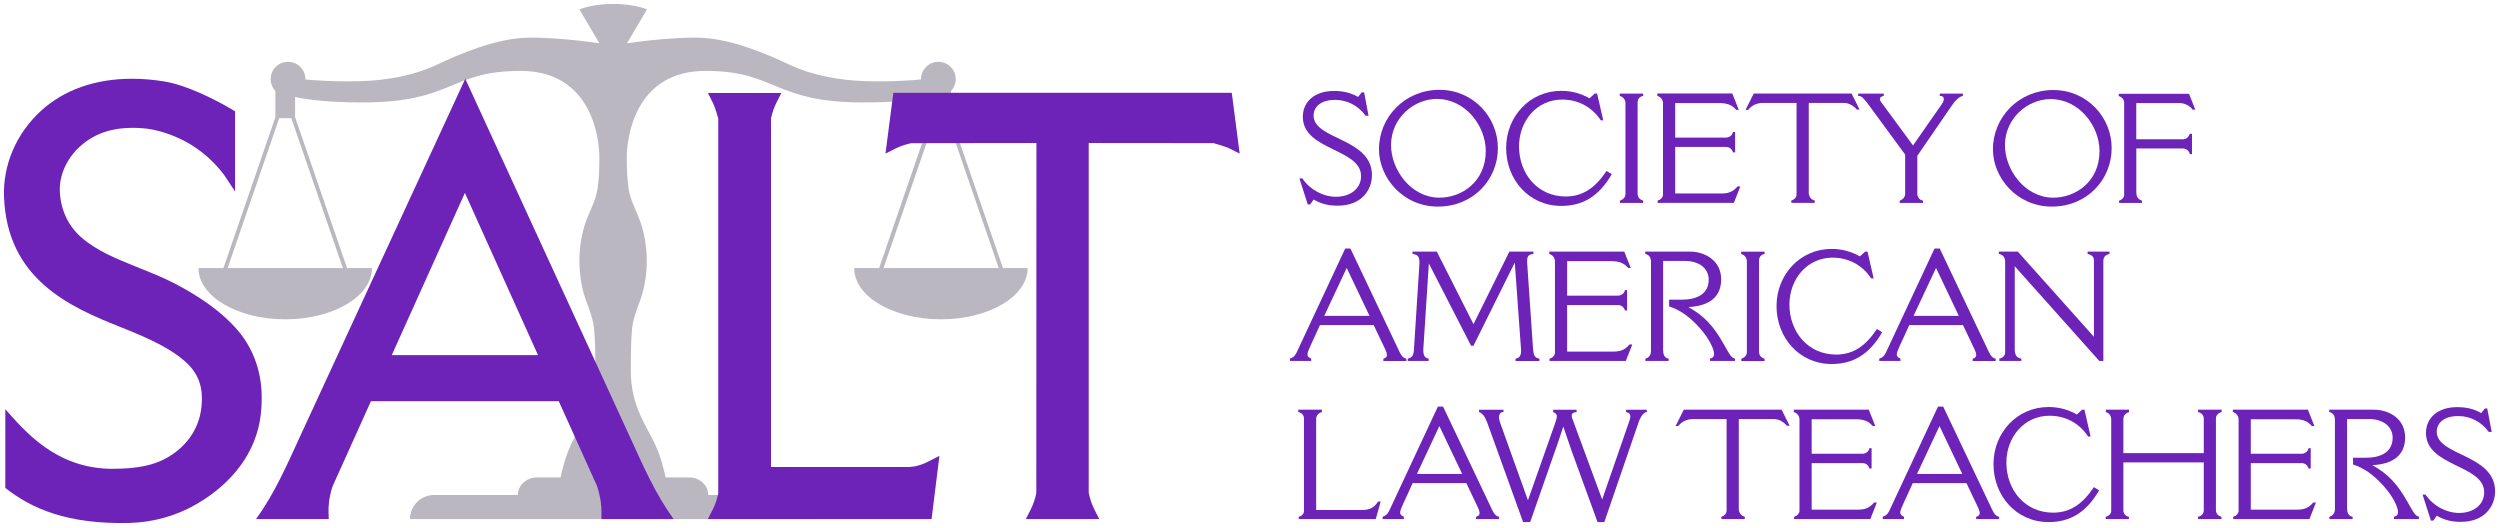 <svg width="951" height="201" viewBox="0 0 951 201" fill="none" xmlns="http://www.w3.org/2000/svg">
<path d="M381.521 101.97L361.766 44.565V34.62C363.251 33.03 363.986 30.72 363.311 28.26C362.681 26.01 360.821 24.225 358.541 23.7C354.206 22.695 350.351 25.965 350.351 30.12C350.351 30.15 350.351 30.195 350.351 30.225C347.471 30.51 338.966 31.2 328.841 30.855C319.676 30.54 309.266 28.8 300.566 24.72C292.301 20.835 277.661 14.31 264.836 14.31C259.976 14.31 255.026 14.625 250.736 15.015C243.716 15.645 238.496 16.485 238.496 16.485L246.131 3.54C246.026 3.51 245.921 3.465 245.816 3.435C242.426 2.235 238.151 1.515 233.501 1.5C233.456 1.5 233.426 1.5 233.381 1.5C233.336 1.5 233.261 1.5 233.261 1.5C233.261 1.5 233.186 1.5 233.141 1.5C233.096 1.5 233.066 1.5 233.021 1.5C228.371 1.53 224.096 2.25 220.706 3.435C220.601 3.465 220.496 3.51 220.391 3.54L228.026 16.485C228.026 16.485 222.806 15.645 215.786 15.015C211.496 14.625 206.546 14.31 201.686 14.31C188.846 14.31 174.206 20.835 165.956 24.72C157.271 28.815 146.846 30.555 137.681 30.855C127.571 31.2 119.051 30.495 116.171 30.225C116.171 30.195 116.171 30.15 116.171 30.12C116.171 25.95 112.316 22.695 107.981 23.7C105.701 24.225 103.826 26.01 103.211 28.26C102.521 30.735 103.271 33.03 104.756 34.62V44.565L85.001 101.97H75.506C75.506 112.74 90.281 121.47 108.506 121.47C126.731 121.47 141.506 112.74 141.506 101.97H132.011L112.256 44.565V36.915C117.221 37.965 125.276 38.97 138.011 38.97C172.511 38.97 171.011 26.97 198.011 26.97C225.011 26.97 228.011 52.47 228.011 59.97C228.011 62.025 227.981 64.08 227.861 66.135C227.756 68.025 227.591 69.915 227.306 71.79C226.526 76.95 223.691 81.24 222.236 86.205C220.481 92.235 219.986 98.655 220.736 104.88C221.096 107.925 221.741 111.03 222.791 113.925C224.261 117.945 225.731 121.5 226.061 125.82C226.421 130.23 226.466 134.655 226.481 139.08C226.481 139.71 226.481 140.34 226.481 140.97C226.481 154.47 220.481 161.971 217.301 168.886C214.961 173.971 213.731 179.191 213.236 181.606H204.296C200.276 181.606 197.006 184.606 197.006 188.296H165.131C160.181 188.296 156.146 192.226 155.966 197.146C155.966 197.311 156.101 197.461 156.281 197.461H310.151C310.316 197.461 310.466 197.311 310.466 197.146C310.301 192.226 306.266 188.296 301.301 188.296H269.426C269.426 184.606 266.171 181.606 262.136 181.606H253.196C252.716 179.191 251.486 173.971 249.131 168.886C245.951 161.971 239.951 154.47 239.951 140.97C239.951 140.34 239.951 139.71 239.951 139.08C239.966 134.655 240.026 130.23 240.371 125.82C240.701 121.5 242.186 117.945 243.641 113.925C244.691 111.03 245.321 107.925 245.696 104.88C246.446 98.655 245.951 92.235 244.196 86.205C242.756 81.24 239.921 76.935 239.126 71.79C238.841 69.915 238.676 68.025 238.571 66.135C238.466 64.08 238.421 62.025 238.421 59.97C238.421 52.47 241.421 26.97 268.421 26.97C295.421 26.97 293.921 38.97 328.421 38.97C341.141 38.97 349.211 37.965 354.176 36.915V44.565L334.421 101.97H324.926C324.926 112.74 339.701 121.47 357.926 121.47C376.151 121.47 390.926 112.74 390.926 101.97H381.431H381.521ZM130.436 101.97H86.591L106.211 44.97H110.816L130.436 101.97ZM336.086 101.97L355.706 44.97H360.311L379.931 101.97H336.086Z" fill="#BAB7C1"/>
<path d="M516.611 36.87L518.021 35.115H518.906L520.601 44.025H519.491C516.506 39.975 512.291 37.995 507.836 37.995C502.511 37.995 499.691 40.575 499.691 43.965C499.691 53.22 521.891 52.455 521.891 66.645C521.891 71.97 518.201 78.24 508.826 78.24C505.076 78.24 502.496 77.475 499.691 75.9L498.401 77.775H497.471L494.306 67.875H495.416C498.236 72.09 503.261 74.85 508.196 74.85C513.821 74.85 517.751 71.625 517.751 67.005C517.751 56.46 495.596 57.285 495.596 44.445C495.596 38.58 500.231 34.605 507.371 34.605C511.121 34.605 513.881 35.31 516.626 36.885L516.611 36.87Z" fill="#6D22B8"/>
<path d="M569.801 56.265C569.801 68.4 560.366 78.585 547.001 78.585C533.636 78.585 524.561 67.575 524.561 56.79C524.561 44.43 534.521 34.17 547.526 34.17C560.531 34.17 569.786 44.655 569.786 56.265H569.801ZM547.541 75.195C556.211 75.195 565.181 68.985 565.181 57.435C565.181 47.88 557.441 37.635 546.551 37.635C537.881 37.635 529.151 44.835 529.151 55.215C529.151 64.59 536.771 75.195 547.556 75.195H547.541Z" fill="#6D22B8"/>
<path d="M604.661 37.395L606.656 35.58H607.541L609.881 45.78H608.951C605.381 40.395 599.981 37.875 594.251 37.875C584.531 37.875 577.841 46.08 577.841 55.695C577.841 66.12 584.936 74.745 595.601 74.745C602.216 74.745 606.911 71.34 611.126 65.025L613.121 66.255C608.141 74.865 601.871 78.33 593.906 78.33C581.606 78.33 572.936 68.31 572.936 56.295C572.936 44.28 581.966 34.56 593.861 34.56C597.671 34.56 601.181 35.445 604.706 37.425L604.661 37.395Z" fill="#6D22B8"/>
<path d="M625.061 35.58V36.465C623.591 36.765 622.946 37.755 622.946 38.985V73.62C622.946 74.97 623.651 75.9 625.061 76.32V77.205H616.211V76.32C617.621 75.855 618.326 74.91 618.326 73.8V39.345C618.326 38.175 617.741 36.945 616.151 36.48V35.595H625.061V35.58Z" fill="#6D22B8"/>
<path d="M658.976 35.58L661.436 41.79H660.446C659.096 40.155 657.281 39.21 654.176 39.21H637.241V52.335H656.636C657.626 52.335 659.036 51.57 659.216 50.22H660.041V57.96H659.216C658.916 56.73 657.866 55.905 656.636 55.905H637.241V73.605H654.761C657.341 73.605 659.156 73.08 660.971 70.905H662.021L659.561 77.175H630.551V76.29C631.901 75.99 632.606 74.82 632.606 74.115V39.315C632.606 38.205 632.021 36.975 630.431 36.45V35.565H658.961L658.976 35.58Z" fill="#6D22B8"/>
<path d="M704.336 35.58L707.381 41.67H706.331C704.981 40.035 703.046 39.15 701.471 39.15H688.046V73.365C688.046 74.475 688.691 75.885 690.326 76.29V77.175H681.416V76.29C682.826 75.825 683.411 74.94 683.411 73.95V39.15H670.631C668.291 39.15 666.356 40.08 665.006 41.79H664.016L667.121 35.58H704.321H704.336Z" fill="#6D22B8"/>
<path d="M716.576 35.58V36.465C715.586 36.705 715.106 37.05 715.106 37.695C715.106 37.995 715.166 38.28 715.571 38.805L727.706 55.335L738.491 39.87C739.076 39.045 739.421 38.34 739.421 37.65C739.421 37.005 739.076 36.48 737.891 36.48V35.595H746.681V36.48C745.331 36.72 743.816 38.175 742.586 39.99L729.341 59.265V73.68C729.341 74.97 730.166 76.08 731.516 76.32V77.205H722.666V76.32C724.076 75.855 724.721 74.685 724.721 73.8V58.8L711.476 40.755C709.301 37.77 708.251 36.48 707.081 36.48H706.841V35.595H716.561L716.576 35.58Z" fill="#6D22B8"/>
<path d="M803.276 56.295C803.276 68.4 793.856 78.585 780.521 78.585C767.186 78.585 758.111 67.59 758.111 56.82C758.111 44.475 768.056 34.245 781.046 34.245C794.036 34.245 803.276 44.715 803.276 56.295ZM781.046 75.195C789.701 75.195 798.656 69 798.656 57.465C798.656 47.925 790.931 37.695 780.056 37.695C771.401 37.695 762.686 44.895 762.686 55.245C762.686 64.605 770.291 75.195 781.061 75.195H781.046Z" fill="#6D22B8"/>
<path d="M832.691 35.64L835.091 41.73H834.101C832.931 40.095 830.891 39.21 829.076 39.21H812.636V52.965H830.486C831.476 52.965 832.481 52.32 833.006 50.91H833.831V58.635H833.006C832.766 57.225 831.431 56.475 830.321 56.475H812.651V73.155C812.651 74.505 813.116 75.84 814.811 76.32V77.19H806.096V76.32C807.326 75.975 808.031 75.03 808.031 74.1V39.06C808.031 37.95 807.326 37.005 805.976 36.54V35.67H832.706L832.691 35.64Z" fill="#6D22B8"/>
<path d="M511.706 94.545H513.701L531.521 132.045C532.406 133.92 533.216 136.2 534.971 136.44V137.325H526.241V136.44C527.171 136.2 527.591 135.735 527.591 135.03C527.591 134.565 527.411 133.92 527.066 133.155L522.551 123.66H502.106C499.181 130.275 497.366 133.5 497.366 134.79C497.366 135.495 497.666 135.96 498.776 136.425V137.31H490.691V136.425C492.446 135.9 492.971 134.73 493.736 133.02L511.721 94.53L511.706 94.545ZM503.741 120.15H520.961L512.291 101.925L503.741 120.15Z" fill="#6D22B8"/>
<path d="M546.566 95.715L560.516 123.315L574.166 95.715H583.301V96.6C581.426 96.78 580.901 97.425 580.901 99.585L583.121 132.045C583.361 135.21 583.586 135.975 585.581 136.44V137.325H576.506V136.44C578.081 136.14 578.621 135.33 578.621 133.215L576.221 99.87L560.516 131.505H559.586L543.536 100.215L541.421 132.975C541.421 135.315 542.006 136.2 543.476 136.425V137.31H535.511V136.425C536.921 136.125 537.731 135.435 537.851 133.14L539.966 100.095C539.966 97.455 539.261 96.87 537.326 96.585V95.7H546.581L546.566 95.715Z" fill="#6D22B8"/>
<path d="M617.876 95.715L620.336 101.925H619.346C617.996 100.29 616.181 99.345 613.076 99.345H596.141V112.47H615.536C616.526 112.47 617.936 111.705 618.116 110.355H618.941V118.095H618.116C617.816 116.865 616.766 116.04 615.536 116.04H596.141V133.74H613.661C616.241 133.74 618.056 133.215 619.871 131.04H620.921L618.461 137.31H589.451V136.425C590.801 136.125 591.506 134.955 591.506 134.25V99.45C591.506 98.34 590.921 97.11 589.331 96.585V95.7H617.861L617.876 95.715Z" fill="#6D22B8"/>
<path d="M642.836 95.715C648.581 95.715 654.731 99.12 654.731 106.26C654.731 112.59 650.681 116.4 642.251 116.805C648.281 120.15 651.806 124.005 655.721 130.92C657.656 134.325 658.481 136.14 659.996 136.425V137.31H650.501V136.425C651.731 136.125 652.031 135.54 652.031 134.61C652.031 132.915 650.336 128.985 646.586 124.77C642.776 120.495 639.026 117.855 634.931 116.565V113.985H639.791C646.301 113.985 649.991 111.285 649.991 106.365C649.991 102.09 646.301 99.27 641.081 99.27H632.651V133.2C632.651 134.61 633.056 136.245 634.766 136.425V137.31H625.916V136.425C627.386 136.02 628.031 134.895 628.031 133.5V99.69C628.031 98.22 627.566 96.99 625.856 96.585V95.7H642.851L642.836 95.715Z" fill="#6D22B8"/>
<path d="M671.246 95.715V96.6C669.776 96.9 669.131 97.89 669.131 99.12V133.755C669.131 135.105 669.836 136.035 671.246 136.455V137.34H662.396V136.455C663.806 135.99 664.511 135.045 664.511 133.935V99.48C664.511 98.31 663.926 97.08 662.336 96.615V95.73H671.246V95.715Z" fill="#6D22B8"/>
<path d="M707.516 97.53L709.511 95.715H710.396L712.736 105.915H711.806C708.236 100.53 702.836 98.01 697.106 98.01C687.386 98.01 680.696 106.215 680.696 115.83C680.696 126.255 687.791 134.88 698.456 134.88C705.071 134.88 709.766 131.475 713.981 125.16L715.976 126.39C710.996 135 704.726 138.465 696.761 138.465C684.461 138.465 675.791 128.445 675.791 116.43C675.791 104.415 684.821 94.695 696.716 94.695C700.526 94.695 704.036 95.58 707.561 97.56L707.516 97.53Z" fill="#6D22B8"/>
<path d="M735.881 94.545H737.876L755.696 132.045C756.581 133.92 757.391 136.2 759.146 136.44V137.325H750.416V136.44C751.346 136.2 751.766 135.735 751.766 135.03C751.766 134.565 751.586 133.92 751.241 133.155L746.726 123.66H726.281C723.356 130.275 721.541 133.5 721.541 134.79C721.541 135.495 721.841 135.96 722.951 136.425V137.31H714.866V136.425C716.621 135.9 717.146 134.73 717.911 133.02L735.896 94.53L735.881 94.545ZM727.916 120.15H745.136L736.466 101.925L727.916 120.15Z" fill="#6D22B8"/>
<path d="M767.576 95.715L796.526 128.115V99.045C796.526 97.815 795.941 97.05 794.126 96.585V95.7H802.451V96.585C800.636 97.05 800.111 97.995 800.111 99.345V137.31H798.581L766.406 101.28V132.915C766.406 134.85 767.111 136.26 768.926 136.425V137.31H760.541V136.425C761.951 136.125 762.761 135.255 762.761 134.025V99.57C762.761 97.935 761.936 96.87 760.361 96.585V95.7H767.561L767.576 95.715Z" fill="#6D22B8"/>
<path d="M502.841 155.85V156.735C501.266 157.2 500.666 158.265 500.666 159.495V194.011H518.006C520.991 194.011 522.746 193.126 524.216 190.786H525.206L523.331 197.461H494.036V196.576C495.206 196.396 496.031 195.286 496.031 194.521V159.3C496.031 158.07 495.446 157.125 493.856 156.72V155.835H502.826L502.841 155.85Z" fill="#6D22B8"/>
<path d="M546.956 154.68H548.951L566.771 192.181C567.656 194.056 568.466 196.336 570.221 196.576V197.461H561.491V196.576C562.421 196.336 562.841 195.871 562.841 195.166C562.841 194.701 562.661 194.056 562.316 193.291L557.801 183.796H537.356C534.431 190.411 532.616 193.636 532.616 194.926C532.616 195.631 532.916 196.096 534.026 196.561V197.446H525.941V196.561C527.696 196.036 528.221 194.866 528.986 193.156L546.971 154.665L546.956 154.68ZM538.991 180.286H556.211L547.541 162.06L538.991 180.286Z" fill="#6D22B8"/>
<path d="M571.916 155.85V156.735H571.796C570.626 156.735 570.221 157.785 570.221 158.79C570.221 159.555 570.461 160.32 570.806 161.25L581.231 190.321L591.191 162.075C591.491 161.145 592.241 159.21 592.241 158.445C592.241 157.74 591.941 157.215 590.831 156.75V155.865H599.741V156.75C598.271 156.87 597.866 157.395 597.866 158.1C597.866 158.565 598.106 159.27 598.271 159.675L609.461 190.021L619.541 160.905C619.781 160.26 620.186 159.15 620.186 158.445C620.186 157.56 619.781 156.975 618.551 156.75V155.865H626.456V156.75C625.406 156.75 624.176 158.22 623.351 160.56L610.286 198.586H607.706L598.031 172.036C596.861 168.751 595.811 165.525 594.686 162.255C593.456 166.186 591.761 170.926 590.411 174.736L582.086 198.586H579.386L565.796 160.905C565.151 159.15 564.221 157.275 562.631 156.75V155.865H571.886L571.916 155.85Z" fill="#6D22B8"/>
<path d="M677.726 155.85L680.771 161.94H679.721C678.371 160.305 676.436 159.42 674.861 159.42H661.436V193.636C661.436 194.746 662.081 196.156 663.716 196.561V197.446H654.806V196.561C656.216 196.096 656.801 195.211 656.801 194.221V159.42H644.021C641.681 159.42 639.746 160.35 638.396 162.06H637.406L640.511 155.85H677.711H677.726Z" fill="#6D22B8"/>
<path d="M710.891 155.85L713.351 162.06H712.361C711.011 160.425 709.196 159.48 706.091 159.48H689.156V172.606H708.551C709.541 172.606 710.951 171.841 711.131 170.491H711.956V178.231H711.131C710.831 177.001 709.781 176.176 708.551 176.176H689.156V193.876H706.676C709.256 193.876 711.071 193.351 712.886 191.176H713.936L711.476 197.446H682.466V196.561C683.816 196.261 684.521 195.091 684.521 194.386V159.585C684.521 158.475 683.936 157.245 682.346 156.72V155.835H710.876L710.891 155.85Z" fill="#6D22B8"/>
<path d="M737.201 154.68H739.196L757.016 192.181C757.901 194.056 758.711 196.336 760.466 196.576V197.461H751.736V196.576C752.666 196.336 753.086 195.871 753.086 195.166C753.086 194.701 752.906 194.056 752.561 193.291L748.046 183.796H727.601C724.676 190.411 722.861 193.636 722.861 194.926C722.861 195.631 723.161 196.096 724.271 196.561V197.446H716.186V196.561C717.941 196.036 718.466 194.866 719.231 193.156L737.216 154.665L737.201 154.68ZM729.236 180.286H746.456L737.786 162.06L729.236 180.286Z" fill="#6D22B8"/>
<path d="M790.046 157.665L792.041 155.85H792.926L795.266 166.051H794.336C790.766 160.665 785.366 158.145 779.636 158.145C769.916 158.145 763.226 166.351 763.226 175.966C763.226 186.391 770.321 195.016 780.986 195.016C787.601 195.016 792.296 191.611 796.511 185.296L798.506 186.526C793.526 195.136 787.256 198.601 779.291 198.601C766.991 198.601 758.321 188.581 758.321 176.566C758.321 164.551 767.351 154.83 779.246 154.83C783.056 154.83 786.566 155.715 790.091 157.695L790.046 157.665Z" fill="#6D22B8"/>
<path d="M809.906 155.85V156.735C808.271 157.26 807.731 158.31 807.731 159.555V172.381H838.316V159.375C838.316 158.145 837.731 157.155 836.141 156.735V155.85H845.111V156.735C843.536 157.14 842.936 158.265 842.936 159.195V193.936C842.936 195.106 843.461 196.156 845.051 196.576V197.461H836.141V196.576C837.716 196.276 838.316 195.106 838.316 194.176V175.891H807.731V194.056C807.731 195.166 808.376 196.336 809.846 196.576V197.461H800.996V196.576C802.406 196.276 803.111 195.286 803.111 194.296V159.72C803.111 158.31 802.526 157.2 801.056 156.735V155.85H809.906Z" fill="#6D22B8"/>
<path d="M877.931 155.85L880.391 162.06H879.401C878.051 160.425 876.236 159.48 873.131 159.48H856.196V172.606H875.591C876.581 172.606 877.991 171.841 878.171 170.491H878.996V178.231H878.171C877.871 177.001 876.821 176.176 875.591 176.176H856.196V193.876H873.716C876.296 193.876 878.111 193.351 879.926 191.176H880.976L878.516 197.446H849.506V196.561C850.856 196.261 851.561 195.091 851.561 194.386V159.585C851.561 158.475 850.976 157.245 849.386 156.72V155.835H877.916L877.931 155.85Z" fill="#6D22B8"/>
<path d="M903.011 155.85C908.756 155.85 914.906 159.255 914.906 166.396C914.906 172.726 910.856 176.536 902.426 176.941C908.456 180.286 911.981 184.141 915.896 191.056C917.831 194.461 918.656 196.276 920.171 196.561V197.446H910.676V196.561C911.906 196.261 912.206 195.676 912.206 194.746C912.206 193.051 910.511 189.121 906.761 184.906C902.951 180.631 899.201 177.991 895.106 176.701V174.121H899.966C906.476 174.121 910.166 171.421 910.166 166.501C910.166 162.225 906.476 159.405 901.256 159.405H892.826V193.336C892.826 194.746 893.231 196.381 894.941 196.561V197.446H886.091V196.561C887.561 196.156 888.206 195.031 888.206 193.636V159.825C888.206 158.355 887.741 157.125 886.031 156.72V155.835H903.026L903.011 155.85Z" fill="#6D22B8"/>
<path d="M943.856 157.14L945.266 155.385H946.151L947.846 164.296H946.736C943.751 160.246 939.536 158.266 935.081 158.266C929.756 158.266 926.936 160.846 926.936 164.236C926.936 173.491 949.136 172.726 949.136 186.916C949.136 192.241 945.446 198.511 936.071 198.511C932.321 198.511 929.741 197.746 926.936 196.171L925.646 198.046H924.716L921.551 188.146H922.661C925.481 192.361 930.506 195.121 935.441 195.121C941.066 195.121 944.996 191.896 944.996 187.276C944.996 176.731 922.841 177.556 922.841 164.716C922.841 158.851 927.476 154.875 934.616 154.875C938.366 154.875 941.126 155.58 943.871 157.156L943.856 157.14Z" fill="#6D22B8"/>
<path d="M2.021 185.626V155.655C9.011 163.47 21.011 178.336 42.761 178.336C52.496 178.336 58.766 176.896 63.701 174.031C71.156 169.726 75.731 162.975 76.601 155.04C77.456 147.285 75.566 142.005 70.271 137.37C65.321 133.035 58.481 129.405 45.881 124.425C26.381 116.7 2.666 106.14 1.526 74.82C1.091 62.715 6.176 50.85 15.491 42.255C24.206 34.215 36.221 29.955 50.216 29.955C54.221 29.955 58.376 30.3 62.606 31.005C70.661 32.325 81.446 37.59 88.136 41.58L89.426 42.345V72.87L85.541 66.96C75.026 52.47 60.026 49.47 55.691 48.9H55.511C44.651 47.805 36.551 50.055 30.206 55.905C25.391 60.345 22.526 66.735 22.751 72.6C23.006 79.545 25.736 85.755 30.986 90.345C36.761 95.385 44.171 98.37 51.206 101.22C56.276 103.275 61.391 105.225 66.251 107.745C74.921 112.23 83.921 118.08 90.371 125.58C96.011 132.135 99.041 140.28 99.491 148.89C99.641 151.785 99.521 154.68 99.206 157.56C97.601 172.186 88.136 184.021 74.711 191.791C67.031 196.231 58.181 198.721 49.091 198.931C25.526 199.471 12.026 193.471 2.036 185.626H2.021Z" fill="#6D22B8"/>
<path d="M228.776 197.446L228.806 194.896C228.821 192.736 228.566 189.271 227.111 184.876L212.561 152.625H141.101L126.506 184.996C125.111 189.256 124.901 192.706 124.976 194.851L125.066 197.446H97.391C104.561 187.606 109.256 176.611 114.326 165.631C118.961 155.595 123.596 145.575 128.216 135.54C133.721 123.63 139.226 111.705 144.731 99.795C150.011 88.38 155.276 76.95 160.556 65.535C164.501 56.985 168.461 48.435 172.406 39.885C173.936 36.585 175.466 33.27 176.981 29.97L181.721 40.275C185.711 48.96 189.716 57.66 193.706 66.345L209.606 100.935C215.096 112.89 220.601 124.83 226.091 136.785L239.831 166.666C244.766 177.406 249.266 187.861 256.256 197.461H228.761L228.776 197.446ZM204.671 135.105L176.846 73.38L149.021 135.105H204.686H204.671Z" fill="#6D22B8"/>
<path d="M357.356 173.401L354.371 197.446H269.276L271.211 193.636C272.051 191.956 272.726 190.006 273.221 187.816V45.015C273.221 45.015 272.051 40.86 271.211 39.18L269.291 35.37H297.221L295.301 39.18C294.461 40.845 293.786 42.81 293.291 45V177.646H344.471C347.996 177.811 351.056 176.641 352.961 175.651L357.386 173.386L357.356 173.401Z" fill="#6D22B8"/>
<path d="M461.681 54.45L414.146 54.405V187.381L414.161 187.561C414.656 189.856 415.346 191.896 416.231 193.651L418.166 197.461H390.236L392.156 193.651C393.026 191.926 393.716 189.901 394.211 187.636L394.256 54.405L346.661 54.465L346.466 54.495C344.261 54.99 342.311 55.665 340.646 56.505L336.836 58.425L339.836 35.31H468.566L471.566 58.425L467.756 56.505C466.241 55.74 462.146 54.6 461.696 54.465L461.681 54.45Z" fill="#6D22B8"/>
</svg>
